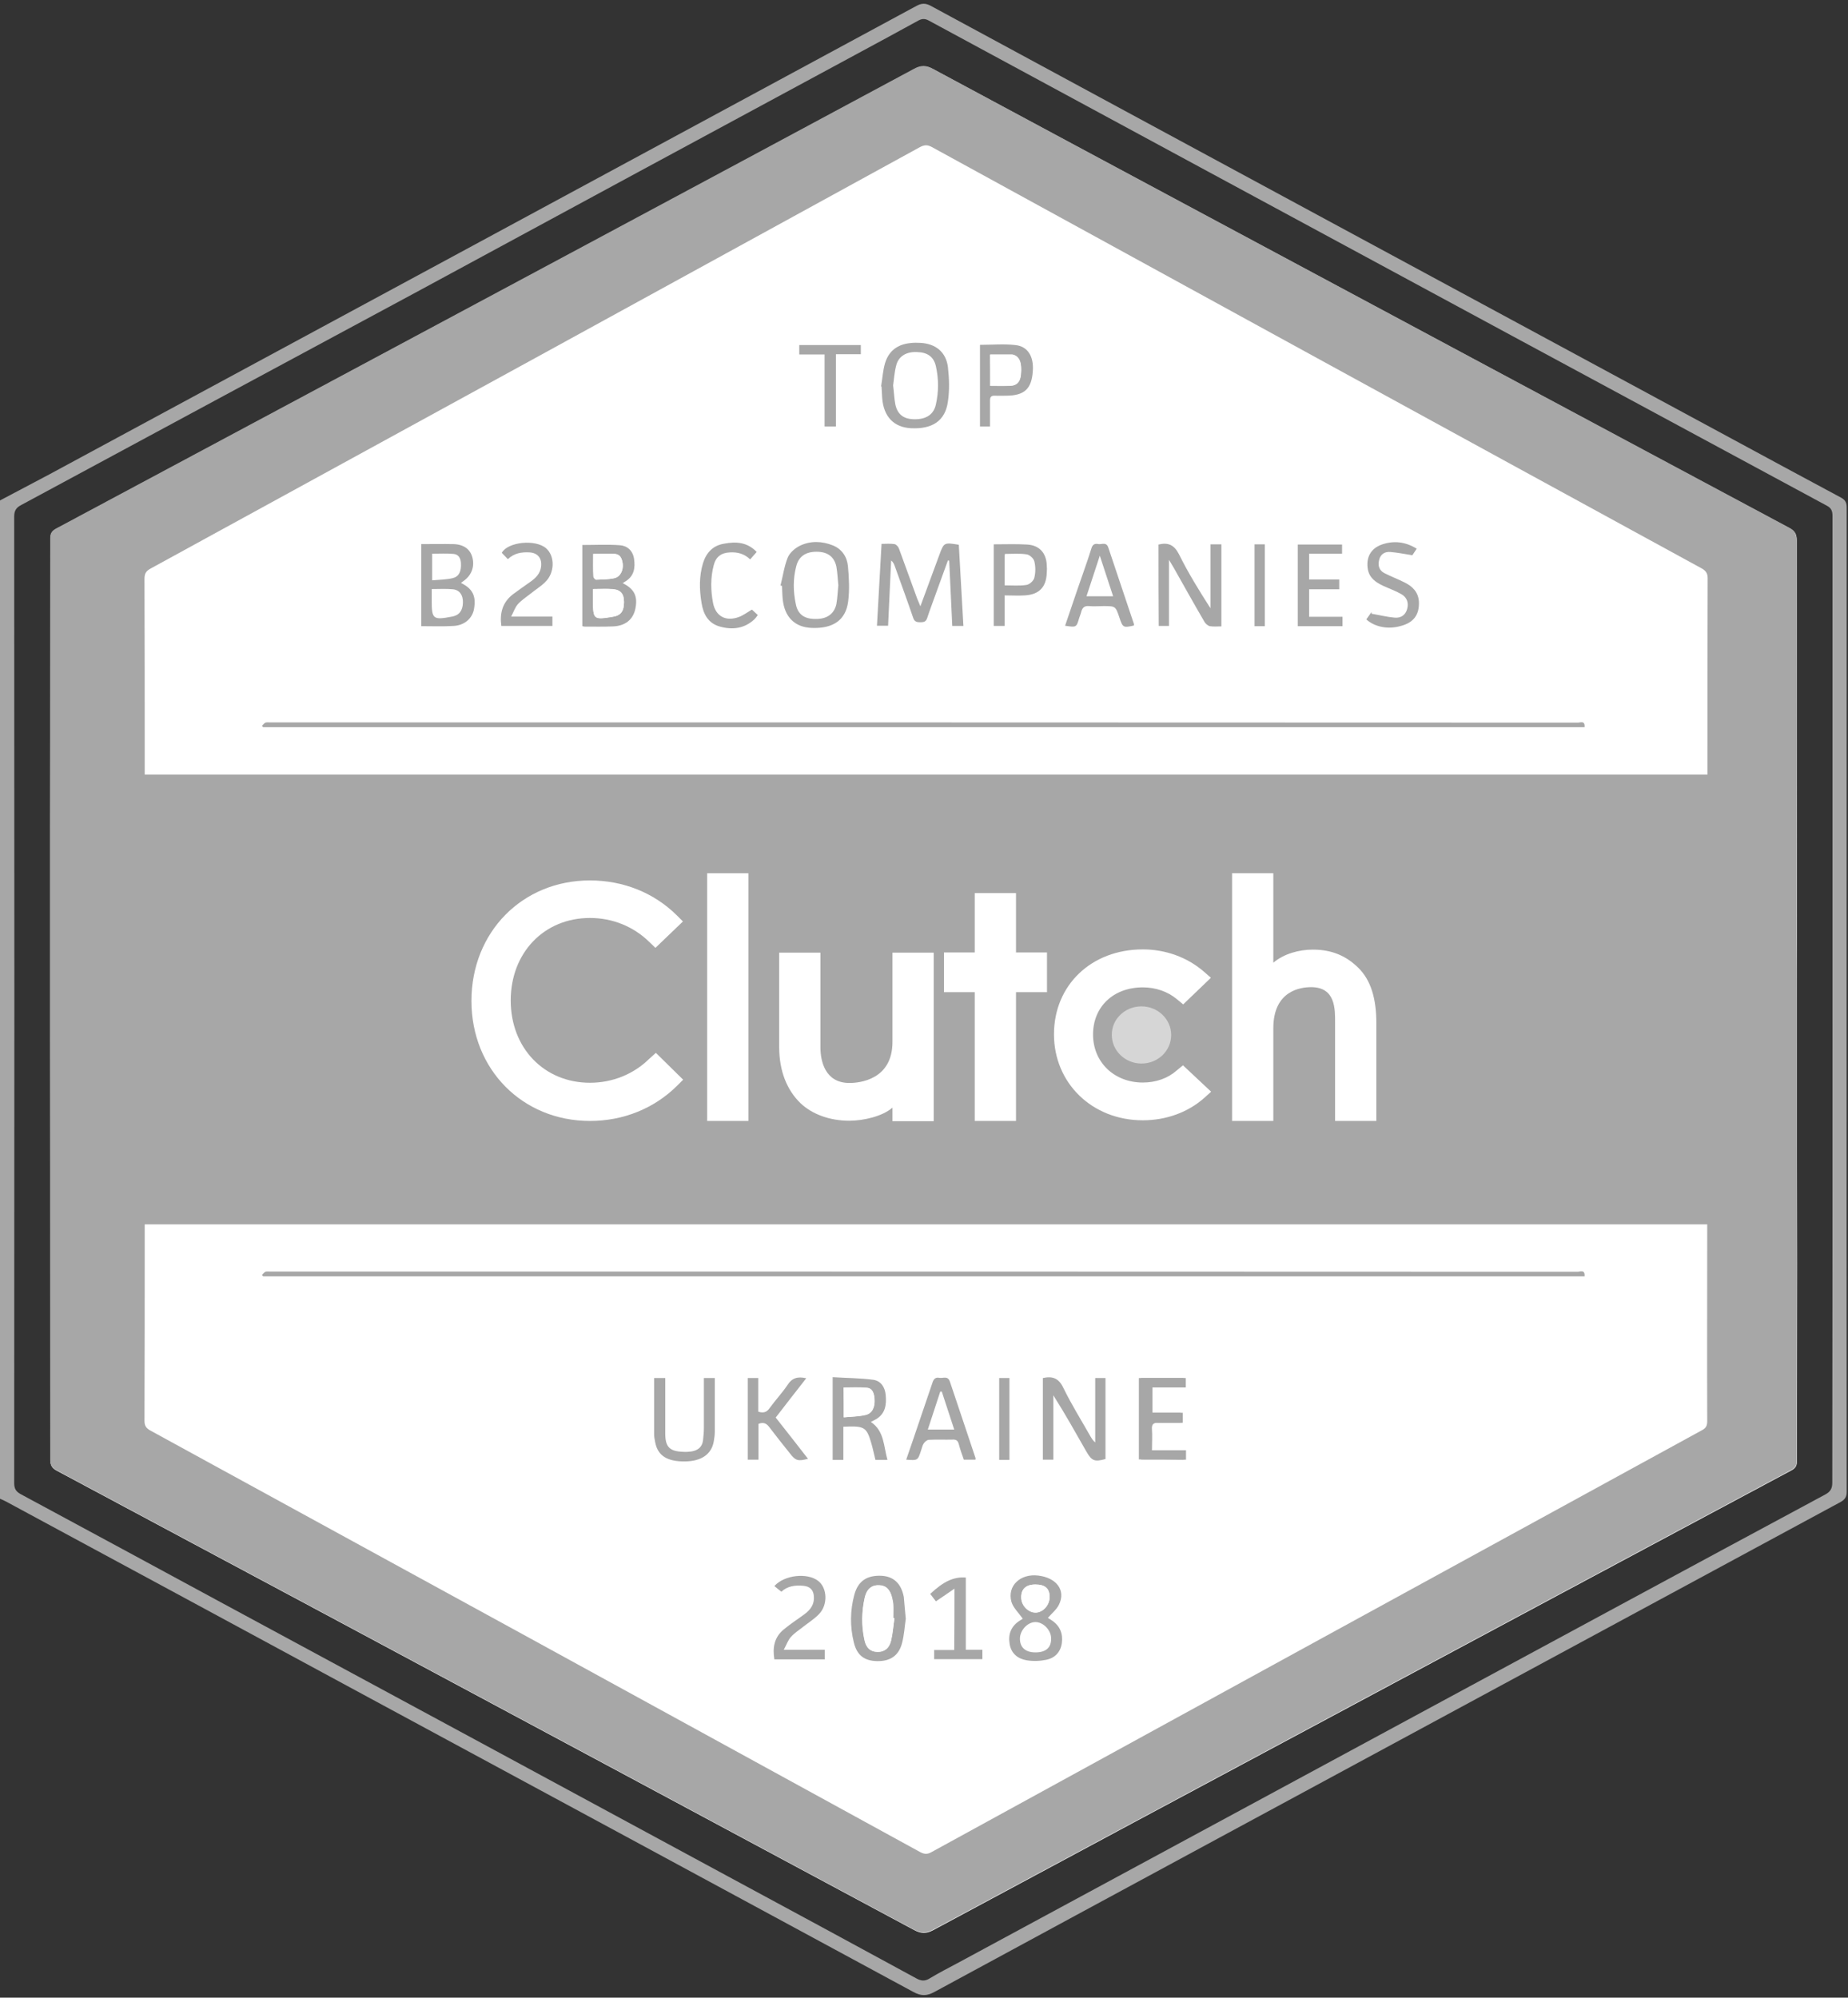 <?xml version="1.0" encoding="utf-8"?>
<!-- Generator: Adobe Illustrator 22.1.0, SVG Export Plug-In . SVG Version: 6.00 Build 0)  -->
<svg version="1.1" xmlns="http://www.w3.org/2000/svg" xmlns:xlink="http://www.w3.org/1999/xlink" x="0px" y="0px"
	 viewBox="0 0 846.7 915.3" style="enable-background:new 0 0 846.7 915.3;" xml:space="preserve">
<rect x="0" y="0" width="846.7" height="915.3" fill="#333333" stroke="none"/>
<style type="text/css">
	.st0{fill:#A7A7A7;}
	.st1{fill:#FFFFFF;}
	.st2{fill:#D6D6D6;}
</style>
<g id="Layer_2">
</g>
<g id="Layer_1">
	<g>
		<path class="st0" d="M0,229.3c7.6-4,15.2-8,22.7-12c61.9-33.4,123.8-66.9,185.7-100.3c70.5-38.1,141-76.2,211.5-114.3
			c2.4-1.3,4.2-1.3,6.6,0c60.9,33,121.9,65.9,182.9,98.9c60.5,32.7,121.1,65.4,181.6,98.1c17.5,9.5,35,18.9,52.5,28.3
			c2,1.1,2.6,2.3,2.6,4.5c0,150.4-0.1,300.7,0,451.1c0,2.4-0.9,3.5-2.8,4.6c-52,28.1-104,56.2-156,84.3
			c-86.4,46.7-172.9,93.4-259.2,140.2c-3.5,1.9-6.1,1.9-9.6,0c-83.3-45.1-166.6-90.1-249.9-135.1C113.2,747.6,58,717.8,2.8,688
			c-0.9-0.5-1.9-0.9-2.8-1.3C0,534.2,0,381.7,0,229.3z M839.6,458.2c0-73.9,0-147.9,0-221.8c0-2.2-0.5-3.6-2.6-4.7
			c-48-25.9-96-51.8-144-77.7c-46.6-25.2-93.3-50.4-139.9-75.6c-42.5-23-85.1-46-127.6-69c-1.7-0.9-3-0.9-4.7,0
			c-9.2,5.1-18.4,10-27.6,15C325.6,60.9,258,97.4,190.5,134C130.2,166.4,70,198.9,9.7,231.4c-2.3,1.2-3.2,2.6-3.2,5.3
			c0.1,147.6,0.1,295.2,0,442.8c0,2.6,0.8,3.9,3,5.1c30.9,16.6,61.8,33.4,92.7,50.1c77,41.6,154.1,83.2,231.1,124.9
			c28.9,15.6,57.8,31.2,86.6,46.9c2.2,1.2,3.9,1.3,6,0c4.3-2.6,8.8-4.9,13.3-7.3c72.1-39,144.2-77.9,216.3-116.9
			c60.2-32.5,120.4-65.1,180.7-97.5c2.4-1.3,3.3-2.7,3.3-5.5C839.6,605.5,839.6,531.8,839.6,458.2z"/>
		<path class="st1" d="M823.3,458.1c0-9.3,0-18.7,0-28c-0.1-60.9-0.1-121.8-0.1-182.6c0-2.8-0.9-4.2-3.3-5.5
			c-46.4-24.7-92.7-49.6-139-74.4c-84.5-45.3-169-90.5-253.4-135.9c-3.1-1.7-5.5-1.7-8.6,0c-50.5,27.2-101,54.2-151.5,81.3
			c-80.5,43.1-161.1,86.3-241.7,129.4c-2,1.1-2.6,2.3-2.6,4.5c0,44.8-0.1,89.6-0.1,134.3c0,30.5,0,61,0,91.5
			c0,65.5,0.1,130.9,0.1,196.4c0,2.5,0.9,3.7,3,4.8c41.1,22,82.3,44,123.4,66C239.3,788,329,836.1,418.8,884.3
			c3.2,1.7,5.6,1.8,8.9,0c61.2-32.9,122.4-65.7,183.7-98.5C681.2,748.4,751,711,820.8,673.7c1.9-1,2.5-2.2,2.5-4.2
			c0-30.2,0.1-60.4,0.1-90.6C823.3,538.5,823.3,498.3,823.3,458.1z"/>
		<path class="st0" d="M823.3,458.1c0,40.2,0,80.4,0,120.6c0,30.2-0.1,60.4-0.1,90.6c0,2.1-0.6,3.2-2.5,4.2
			c-69.8,37.3-139.6,74.7-209.4,112.1c-61.2,32.8-122.5,65.6-183.7,98.5c-3.2,1.7-5.6,1.7-8.9,0c-89.7-48.2-179.5-96.3-269.3-144.4
			c-41.1-22-82.2-44-123.4-66c-2.1-1.1-3-2.3-3-4.8c0-65.5-0.1-130.9-0.1-196.4c0-30.5,0-61,0-91.5c0-44.8,0.1-89.6,0.1-134.3
			c0-2.2,0.6-3.4,2.6-4.5c80.6-43.1,161.1-86.2,241.7-129.4c50.5-27.1,101-54.1,151.5-81.3c3.1-1.7,5.5-1.7,8.6,0
			c84.4,45.4,168.9,90.6,253.4,135.9c46.3,24.8,92.6,49.6,139,74.4c2.4,1.3,3.3,2.7,3.3,5.5c0,60.9,0.1,121.8,0.1,182.6
			C823.3,439.4,823.3,448.7,823.3,458.1z M66.3,561c0,1.2,0,2.2,0,3.1c0,29,0,57.9-0.1,86.9c0,2.2,0.7,3.3,2.6,4.4
			C186.4,719.7,304,784.1,421.6,848.6c1.9,1,3.3,1.1,5.2,0c117.6-64.5,235.3-128.9,353-193.3c1.9-1,2.4-2.1,2.4-4.2
			c-0.1-29.1,0-58.1,0-87.2c0-0.9,0-1.9,0-2.9C543.5,561,305.1,561,66.3,561z M66.3,354.9c238.8,0,477.3,0,716,0c0-1.2,0-2.2,0-3.3
			c0-28.9,0-57.7,0.1-86.6c0-2.3-0.8-3.5-2.8-4.6C662,196.2,544.5,131.8,427,67.4c-2-1.1-3.4-1.1-5.5,0
			C304.1,131.8,186.6,196.2,69,260.5c-2.2,1.2-2.8,2.4-2.8,4.8c0.1,28.8,0.1,57.6,0.1,86.3C66.3,352.7,66.3,353.7,66.3,354.9z"/>
		<path class="st1" d="M726,584.8c0.3-3.3-2.1-2-3.3-2c-199.7-0.1-399.5-0.1-599.2-0.1c-0.7,0-1.4-0.2-2,0.1s-1.1,1-1.6,1.5
			c0.2,0.2,0.4,0.4,0.6,0.6C322.2,584.8,524,584.8,726,584.8z M477.8,631.4c0,12.5,0,24.9,0,37.4c1.6,0,3,0,4.8,0
			c0-9.9,0-19.7,0-29.5c5.4,8.5,10.2,17.1,15.1,25.7c2.5,4.4,3.9,4.9,8.8,3.5c0-12.3,0-24.7,0-37.1c-1.6,0-3,0-4.7,0
			c0,10,0,19.7,0,29.5c-1.1-0.9-1.6-1.8-2.2-2.8c-4.2-7.4-8.7-14.6-12.4-22.2C485.1,631.5,482.4,630.4,477.8,631.4z M406.6,668.9
			c-1.8-6.4-1.5-13.2-7.6-17.5c1-0.5,1.7-0.8,2.5-1.3c4.2-2.6,4.7-6.6,4.3-11c-0.3-3.6-2.2-6.5-5.7-7c-6.1-0.8-12.4-0.9-18.6-1.2
			c0,13.1,0,25.4,0,37.9c1.6,0,3.1,0,4.9,0c0-5.1,0-10.1,0-15.2c1.2-0.1,2-0.1,2.9-0.1c6.8-0.1,8,0.8,9.8,7.3c0.7,2.6,1.3,5.3,2,8
			C403,668.9,404.5,668.9,406.6,668.9z M480.1,741.3c1.8-2.1,4-3.8,5.1-6.1c3.1-6.6-1.2-12.4-9.5-13.3c-8.1-0.9-14.2,4.7-12.3,12
			c0.8,2.8,3.4,5.2,5.2,7.8c0,0-0.6,0.4-1.3,0.8c-4,2.5-5.5,6.2-4.7,10.8c0.7,4.3,3.7,6.7,7.7,7.4c2.9,0.5,6.1,0.3,9-0.2
			c4-0.8,6.5-3.5,7.2-7.6c0.6-4.3-0.8-7.9-4.5-10.4C481.3,742,480.5,741.6,480.1,741.3z M446.9,668.8c0-0.3,0.1-0.5,0-0.7
			c-3.9-11.7-7.9-23.4-11.8-35.2c-0.9-2.8-3.1-1.4-4.8-1.7c-1.6-0.3-2.5,0.2-3.1,2c-2.8,8.7-5.8,17.3-8.8,25.9
			c-1.1,3.2-2.2,6.4-3.3,9.6c5.3,0.5,5.3,0.4,6.8-4.2c0.4-1.1,0.6-2.3,1.2-3.2c0.5-0.8,1.5-1.7,2.4-1.7c3.6-0.2,7.2,0,10.9-0.1
			c1.7-0.1,2.4,0.6,2.8,2.1c0.7,2.4,1.6,4.8,2.3,7.1C443.5,668.8,445.2,668.8,446.9,668.8z M415,741.7c-0.4-3.8-0.5-7-1.1-10
			c-1.1-6.2-4.7-9.4-10.2-9.7c-6.7-0.3-10.8,2.4-12.5,8.8c-1.8,7.2-1.9,14.5-0.2,21.7c1.4,6,4.9,8.6,10.7,8.6
			c6,0.1,9.9-2.5,11.4-8.3C414.2,749.1,414.5,745,415,741.7z M347.5,668.8c0-5.7,0-11.1,0-16.5c2.2-0.8,3.6-0.3,4.9,1.4
			c3.1,4.1,6.3,8.1,9.5,12.1c2.7,3.4,3.7,3.7,8.3,2.5c-5-6.3-9.9-12.6-14.8-18.9c4.7-6.1,9.3-12,14-18c-3.9-0.9-6.5-0.2-8.6,3.1
			c-2.4,3.7-5.5,7-8.2,10.6c-1.3,1.8-2.8,2.4-5.2,1.6c0-5.1,0-10.3,0-15.4c-1.9,0-3.3,0-4.8,0c0,12.6,0,25,0,37.4
			C344.3,668.8,345.7,668.8,347.5,668.8z M299.7,631.4c0,8.7,0,17.2,0,25.8c0,1.2,0.2,2.5,0.5,3.7c1.3,6.1,5.5,8.8,13.7,8.7
			c7.4,0,12-3.2,13.1-9c0.3-1.6,0.4-3.2,0.5-4.8c0.1-4.9,0-9.9,0-14.9c0-3.1,0-6.2,0-9.5c-1.8,0-3.2,0-5,0c0,7.7,0,15.3,0,22.9
			c0,1.9-0.2,3.8-0.4,5.7c-0.4,3-2.3,4.5-5.1,5c-1.3,0.2-2.7,0.3-4,0.2c-6.2-0.2-8.1-2.3-8.2-8.4c0-7.4,0-14.9,0-22.3c0-1,0-2,0-3.1
			C302.9,631.4,301.4,631.4,299.7,631.4z M521.8,668.7c7,0,13.8,0,20.6,0c0-1.5,0-2.7,0-4.3c-5.2,0-10.3,0-15.6,0
			c0-3.4,0.1-6.5,0-9.5c-0.1-2.4,0.6-3.2,3-3.1c3.7,0.2,7.4,0,11.1,0c0-1.7,0-3,0-4.6c-4.7,0-9.3,0-13.9,0c0-4,0-7.7,0-11.6
			c5.2,0,10.2,0,15.3,0c0-1.6,0-2.9,0-4.3c-6.9,0-13.6,0-20.5,0C521.8,643.8,521.8,656.2,521.8,668.7z M377.9,755.9
			c-6.1,0-12,0-18.8,0c1.3-2.4,2-4.4,3.3-5.9c1.6-1.8,3.8-3.1,5.7-4.7c2.4-1.9,5-3.5,7.1-5.7c4.2-4.3,3.8-12.1-0.4-15.3
			c-5-3.8-15.4-2.7-20,2.4c1,0.8,2,1.6,3.2,2.6c2.8-2.6,6.4-3.2,10.2-2.7c2.9,0.3,4.5,1.9,4.7,4.8c0.3,3.7-1.6,6.1-4.3,8.2
			c-3.1,2.3-6.4,4.5-9.4,6.9c-4.4,3.6-5.2,8.5-4.4,13.8c7.8,0,15.4,0,23.1,0C377.9,758.8,377.9,757.5,377.9,755.9z M437.3,727.9
			c0,9.6,0,18.7,0,28.2c-3.1,0-6.1,0-9.2,0c0,1.6,0,2.9,0,4.2c7.5,0,14.8,0,22.1,0c0-1.5,0-2.7,0-4.3c-2.6,0-4.9,0-7.6,0
			c0-11.3,0-22.2,0-33.1c-5.7-0.4-10.3,1.7-16.3,7.5c0.8,1.1,1.7,2.2,2.6,3.4C431.6,731.8,434.2,730,437.3,727.9z M462.5,668.9
			c0-12.7,0-25.1,0-37.5c-1.7,0-3.2,0-4.7,0c0,12.6,0,25,0,37.5C459.4,668.9,460.8,668.9,462.5,668.9z"/>
		<path class="st1" d="M726,333.2c0.3-3.3-2.1-2-3.3-2c-199.7-0.1-399.5-0.1-599.2-0.1c-0.7,0-1.4-0.2-2,0.1c-0.6,0.3-1.1,1-1.6,1.5
			c0.2,0.2,0.4,0.4,0.6,0.6C322.2,333.2,524,333.2,726,333.2z M439.3,249.6c-6.8-1.1-6.8-1.1-9,4.7c-2.8,7.7-5.6,15.3-8.7,23.6
			c-0.6-1.6-1.1-2.6-1.5-3.6c-2.8-7.6-5.4-15.2-8.3-22.8c-0.3-0.9-1.3-1.9-2.1-2.1c-1.8-0.3-3.8-0.1-5.9-0.1
			c-0.7,12.7-1.4,25-2.1,37.5c1.9,0,3.5,0,5.1,0c0.5-10.2,1-20,1.4-29.9c0.9,0.8,1.3,1.8,1.7,2.7c2.8,7.9,5.7,15.7,8.4,23.6
			c0.6,1.8,1.6,2,3.2,2c1.5,0,2.6-0.1,3.2-1.9c1.4-4.3,3-8.6,4.6-12.9c1.6-4.5,3.3-9,4.9-13.5c0.2,0,0.4,0.1,0.6,0.1
			c0.5,10,0.9,20,1.4,29.9c1.9,0,3.4,0,5.1,0C440.7,274.2,440,261.9,439.3,249.6z M530.8,249.5c0,12.6,0,25,0,37.4c1.6,0,3,0,4.7,0
			c0-9.9,0-19.7,0-30.3c1,1.7,1.6,2.7,2.2,3.7c4.7,8.3,9.3,16.6,14.1,24.8c0.5,0.8,1.5,1.8,2.4,1.9c1.7,0.3,3.5,0.1,5.3,0.1
			c0-12.8,0-25.2,0-37.6c-1.7,0-3.2,0-5,0c0,9.9,0,19.6,0,29.3c-5.2-8.2-10.1-16.3-14.4-24.7C538.1,249.7,535.4,248.4,530.8,249.5z
			 M285.3,267.2c0-0.1,0-0.2,0.1-0.3c0.4-0.3,0.8-0.5,1.2-0.8c3.9-2.4,4.4-6.2,3.8-10.3c-0.5-3.7-3.1-5.9-6.6-6.2
			c-5.6-0.4-11.3-0.1-17.1-0.1c0,12.4,0,24.8,0,37.2c0.5,0.1,0.9,0.2,1.2,0.2c4.4,0,8.8,0.1,13.1-0.1c5.5-0.2,9-3.2,10-8.1
			C292.3,273.2,290.6,269.8,285.3,267.2z M193,249.3c0,12.7,0,25.1,0,37.6c5,0,9.9,0.2,14.7-0.1c5.1-0.3,8.8-3.6,9.5-7.9
			c1-5.9-0.7-9.3-6-11.8c0.3-0.3,0.6-0.5,0.9-0.7c3.9-2.5,5.5-6.6,4.3-11.1c-1-3.7-4-5.9-8.7-6C202.9,249.2,198,249.3,193,249.3z
			 M357.6,268.3c0.2,0.1,0.5,0.1,0.7,0.2c0.1,2,0.1,4,0.3,6c0.9,8.3,5.5,12.9,13.3,13.3c9.7,0.4,15.6-3.5,16.7-12.1
			c0.7-5.3,0.5-10.8-0.1-16.2c-0.4-4.2-2.7-7.8-6.9-9.5c-5.1-2.1-10.3-2.3-15.2,0.2c-2.2,1.1-4.6,3.2-5.5,5.4
			C359.3,259.5,358.6,264,357.6,268.3z M403.7,177c0.1,0,0.2,0,0.4,0.1c0.1,1.8,0.1,3.6,0.3,5.4c0.7,8.5,5.3,13.3,13.2,13.7
			c9.9,0.5,15.7-3.4,16.9-12.2c0.7-5.2,0.6-10.7,0-15.9c-0.8-6.9-5.6-10.7-12.5-11c-1.6-0.1-3.2-0.1-4.8,0.1
			c-5.8,0.6-9.9,3.6-11.5,9.2C404.5,169.8,404.3,173.5,403.7,177z M488,286.7c5.2,0.7,5.2,0.7,6.7-3.8c0.3-0.9,0.7-1.8,0.9-2.7
			c0.4-2,1.4-2.8,3.6-2.6c2.2,0.2,4.4,0,6.6,0c5.5,0,5.5,0,7.3,5.3c1.5,4.6,1.8,4.7,6.6,3.6c0-0.3,0.1-0.6,0-0.8
			c-3.9-11.6-7.9-23.2-11.7-34.9c-0.9-2.7-2.9-1.4-4.5-1.6c-1.5-0.2-2.6-0.1-3.2,1.8c-2.1,6.5-4.4,13-6.6,19.4
			C491.7,275.9,489.9,281.3,488,286.7z M455.3,249.4c0,12.7,0,25,0,37.4c1.7,0,3.2,0,5,0c0-4.7,0-9.1,0-14c3.3,0,6.3,0.2,9.3,0
			c6.6-0.4,9.8-3.9,10-10.4c0-1.1,0-2.3,0-3.4c-0.3-5.6-3.4-9.2-9-9.5C465.6,249.1,460.6,249.4,455.3,249.4z M599.8,282.6
			c0-4.5,0-8.4,0-12.7c4.8,0,9.3,0,13.8,0c0-1.6,0-2.9,0-4.5c-4.7,0-9.2,0-13.8,0c0-4,0-7.8,0-11.8c5.2,0,10.2,0,15.1,0
			c0-1.6,0-2.9,0-4.2c-6.9,0-13.6,0-20.3,0c0,12.6,0,24.9,0,37.4c6.9,0,13.6,0,20.5,0c0-1.4,0-2.7,0-4.3
			C610,282.6,605,282.6,599.8,282.6z M453.6,195.4c0-4.1,0.1-7.9,0-11.7c0-1.7,0.5-2.4,2.3-2.3c1.8,0.1,3.6,0,5.4,0
			c8.1-0.1,11.4-3.2,11.9-11.3c0.4-6.6-2.3-11.2-8-11.9c-5.3-0.6-10.8-0.1-16.2-0.1c0,12.5,0,24.9,0,37.4
			C450.5,195.4,451.8,195.4,453.6,195.4z M232.7,256.2c2.9-2.8,6.3-3.4,9.9-3.1c3.8,0.3,5.8,2.8,5.2,6.6c-0.4,3.1-2.5,5.1-4.8,6.8
			c-2.7,2-5.5,3.8-8.1,5.8c-4.8,3.7-6.1,8.7-5.3,14.5c7.9,0,15.6,0,23.4,0c0-1.5,0-2.8,0-4.3c-6.1,0-12.1,0-18.9,0
			c1.2-2.2,1.8-4.2,3-5.6c1.7-1.9,3.9-3.3,5.9-4.9c2.2-1.8,4.7-3.3,6.7-5.3c4.4-4.2,4.5-11.8,0.5-15.4c-4.9-4.4-17.7-3-20.4,2
			C230.8,254.2,231.7,255.2,232.7,256.2z M626,283.8c3.9,3.5,10,4.7,15.8,3.3c5.9-1.5,8.6-5.2,8.3-11.2c-0.3-4.4-3-7-6.7-8.8
			c-3-1.4-6.1-2.6-9.1-4.2c-2.4-1.3-3.1-3.6-2.4-6.1c0.7-2.6,2.6-3.8,5.1-3.6c3.2,0.3,6.5,0.9,10.1,1.5c0.4-0.6,1.1-1.7,2-3
			c-5.2-3.3-10.5-3.8-16-1.9c-5.1,1.8-7.4,5.9-6.4,11.3c0.7,4,3.7,6,7,7.6c2.8,1.3,5.6,2.3,8.3,3.8s3.5,4.1,2.7,6.9s-3,4.1-5.6,3.9
			c-3.6-0.3-7.1-1.2-10.7-1.8c0-0.3,0-0.5,0-0.8C627.6,281.5,626.9,282.6,626,283.8z M346.7,252.9c-4.4-4.6-9.6-4.8-15-3.9
			c-5.1,0.8-8.3,4.1-9.7,8.9c-1.8,5.9-1.7,12-0.7,18.1c0.8,5.2,3.1,9.5,8.5,11c5.8,1.6,11.3,0.9,15.9-3.5c0.5-0.5,0.9-1.1,1.4-1.8
			c-1.1-1-2.1-1.9-2.7-2.5c-2.2,1.3-4,2.7-6,3.4c-5.9,2.2-10.6-0.3-11.8-6.4c-1.1-5.7-1.1-11.5,0.3-17.3c1-3.9,3.4-5.6,7.4-5.9
			c3.5-0.2,6.6,0.6,9.3,3.2C344.7,255.1,345.6,254.1,346.7,252.9z M383,195.4c0-11.1,0-22,0-33.2c4,0,7.7,0,11.4,0
			c0-1.6,0-2.9,0-4.2c-9.5,0-18.9,0-28.2,0c0,1.5,0,2.8,0,4.3c3.9,0,7.6,0,11.6,0c0,11.1,0,22,0,33C379.6,195.4,381,195.4,383,195.4
			z M574.8,249.4c0,12.7,0,25.1,0,37.5c1.7,0,3.2,0,4.7,0c0-12.6,0-25,0-37.5C577.9,249.4,576.5,249.4,574.8,249.4z"/>
		<path class="st0" d="M726,584.8c-202,0-403.7,0-605.4,0c-0.2-0.2-0.4-0.4-0.6-0.6c0.5-0.5,1-1.2,1.6-1.5c0.6-0.2,1.3-0.1,2-0.1
			c199.7,0,399.5,0,599.2,0.1C723.9,582.7,726.3,581.5,726,584.8z"/>
		<path class="st0" d="M477.8,631.4c4.5-1,7.3,0.1,9.4,4.5c3.7,7.6,8.2,14.8,12.4,22.2c0.6,1,1.1,1.9,2.2,2.8c0-9.8,0-19.6,0-29.5
			c1.7,0,3.1,0,4.7,0c0,12.4,0,24.8,0,37.1c-5,1.4-6.3,0.9-8.8-3.5c-4.9-8.6-9.7-17.2-15.1-25.7c0,9.8,0,19.6,0,29.5
			c-1.7,0-3.1,0-4.8,0C477.8,656.4,477.8,644,477.8,631.4z"/>
		<path class="st0" d="M406.6,668.9c-2.1,0-3.7,0-5.5,0c-0.7-2.7-1.2-5.4-2-8c-1.9-6.5-3.1-7.4-9.8-7.3c-0.8,0-1.7,0.1-2.9,0.1
			c0,5.1,0,10.1,0,15.2c-1.8,0-3.3,0-4.9,0c0-12.5,0-24.8,0-37.9c6.2,0.4,12.5,0.4,18.6,1.2c3.5,0.5,5.4,3.4,5.7,7
			c0.4,4.4-0.1,8.4-4.3,11c-0.7,0.4-1.5,0.8-2.5,1.3C405.2,655.7,404.8,662.5,406.6,668.9z M386.6,649.4c3.6-0.4,7-0.4,10.1-1.2
			c3-0.7,4.3-3.6,3.9-7.4c-0.2-2.4-0.8-4.8-3.6-5c-3.4-0.3-6.9-0.1-10.5-0.1C386.6,640.3,386.6,644.5,386.6,649.4z"/>
		<path class="st0" d="M480.1,741.3c0.5,0.3,1.2,0.7,1.9,1.2c3.7,2.5,5.1,6.1,4.5,10.4c-0.6,4.1-3.2,6.8-7.2,7.6
			c-2.9,0.6-6.1,0.7-9,0.2c-4-0.7-7-3.1-7.7-7.4c-0.8-4.6,0.7-8.3,4.7-10.8c0.6-0.4,1.3-0.8,1.3-0.8c-1.8-2.7-4.4-5-5.2-7.8
			c-2-7.3,4.1-13,12.3-12c8.4,1,12.7,6.8,9.5,13.3C484.1,737.5,481.9,739.2,480.1,741.3z M474.4,757.1c4.8,0,7.3-2.2,7.2-6.4
			c0-3.8-3.6-7.5-7.2-7.5s-7.1,3.8-7.1,7.6C467.3,754.8,469.8,757.1,474.4,757.1z M474.4,726c-4.4,0-6.6,2.1-6.5,6
			c0.1,3.5,3.1,6.7,6.4,6.8c3.5,0.1,6.7-3.3,6.6-7.2C480.9,727.8,478.8,726,474.4,726z"/>
		<path class="st0" d="M446.9,668.8c-1.7,0-3.3,0-5.3,0c-0.8-2.3-1.7-4.7-2.3-7.1c-0.4-1.5-1.1-2.2-2.8-2.1
			c-3.6,0.1-7.2-0.1-10.9,0.1c-0.8,0-1.9,0.9-2.4,1.7c-0.6,0.9-0.8,2.1-1.2,3.2c-1.5,4.6-1.5,4.6-6.8,4.2c1.1-3.3,2.2-6.4,3.3-9.6
			c2.9-8.6,5.9-17.3,8.8-25.9c0.6-1.7,1.5-2.3,3.1-2c1.7,0.3,3.8-1.1,4.8,1.7c3.9,11.7,7.9,23.4,11.8,35.2
			C447,668.3,446.9,668.5,446.9,668.8z M431.5,637.6c-0.2,0-0.5,0-0.7,0c-1.9,5.7-3.8,11.5-5.7,17.4c4.2,0,8,0,12.1,0
			C435.3,649.1,433.4,643.4,431.5,637.6z"/>
		<path class="st0" d="M415,741.7c-0.5,3.3-0.7,7.3-1.7,11.1c-1.5,5.8-5.4,8.4-11.4,8.3c-5.9-0.1-9.3-2.7-10.7-8.6
			c-1.8-7.2-1.7-14.6,0.2-21.7c1.7-6.4,5.8-9.1,12.5-8.8c5.5,0.3,9,3.5,10.2,9.7C414.4,734.8,414.6,737.9,415,741.7z M409.8,741.4
			c-0.2,0-0.3,0-0.5-0.1c0-2,0.1-4,0-6c0-1-0.3-2.1-0.5-3.1c-0.9-3.9-2.8-5.8-5.9-5.9c-3.3-0.2-5.7,1.6-6.6,5.5
			c-1.5,6.6-1.6,13.2-0.1,19.8c0.8,3.5,2.8,5.2,5.8,5.2c3.1,0.1,5.4-1.5,6.3-5.1C409.1,748.3,409.3,744.8,409.8,741.4z"/>
		<path class="st0" d="M347.5,668.8c-1.8,0-3.3,0-4.9,0c0-12.4,0-24.8,0-37.4c1.5,0,3,0,4.8,0c0,5.2,0,10.4,0,15.4
			c2.5,0.8,3.9,0.2,5.2-1.6c2.6-3.6,5.7-6.9,8.2-10.6c2.1-3.3,4.7-4,8.6-3.1c-4.7,6-9.3,11.9-14,18c5,6.3,9.9,12.6,14.8,18.9
			c-4.6,1.2-5.7,0.9-8.3-2.5c-3.2-4-6.4-8-9.5-12.1c-1.3-1.7-2.7-2.3-4.9-1.4C347.5,657.7,347.5,663.1,347.5,668.8z"/>
		<path class="st0" d="M299.7,631.4c1.8,0,3.2,0,5.1,0c0,1.1,0,2.1,0,3.1c0,7.4,0,14.9,0,22.3c0,6.2,2,8.2,8.2,8.4
			c1.3,0.1,2.7,0,4-0.2c2.8-0.5,4.7-2,5.1-5c0.2-1.9,0.4-3.8,0.4-5.7c0-7.6,0-15.2,0-22.9c1.8,0,3.2,0,5,0c0,3.3,0,6.4,0,9.5
			c0,5,0,9.9,0,14.9c0,1.6-0.2,3.2-0.5,4.8c-1.1,5.8-5.7,8.9-13.1,9c-8.2,0.1-12.5-2.6-13.7-8.7c-0.2-1.2-0.5-2.4-0.5-3.7
			C299.7,648.6,299.7,640.1,299.7,631.4z"/>
		<path class="st0" d="M521.8,668.7c0-12.5,0-24.9,0-37.3c6.9,0,13.6,0,20.5,0c0,1.4,0,2.7,0,4.3c-5.1,0-10.1,0-15.3,0
			c0,4,0,7.6,0,11.6c4.6,0,9.1,0,13.9,0c0,1.6,0,2.9,0,4.6c-3.7,0-7.4,0.1-11.1,0c-2.4-0.1-3.2,0.7-3,3.1c0.2,3,0,6.1,0,9.5
			c5.3,0,10.4,0,15.6,0c0,1.6,0,2.8,0,4.3C535.6,668.7,528.8,668.7,521.8,668.7z"/>
		<path class="st0" d="M522.8,668.7c0-12.5,0-24.9,0-37.3c6.9,0,13.6,0,20.5,0c0,1.4,0,2.7,0,4.3c-5.1,0-10.1,0-15.3,0
			c0,4,0,7.6,0,11.6c4.6,0,9.1,0,13.9,0c0,1.6,0,2.9,0,4.6c-3.7,0-7.4,0.1-11.1,0c-2.4-0.1-3.2,0.7-3,3.1c0.2,3,0,6.1,0,9.5
			c5.3,0,10.4,0,15.6,0c0,1.6,0,2.8,0,4.3C536.6,668.7,529.8,668.7,522.8,668.7z"/>
		<path class="st0" d="M377.9,755.9c0,1.6,0,2.9,0,4.4c-7.7,0-15.3,0-23.1,0c-0.9-5.3-0.1-10.2,4.4-13.8c3-2.5,6.3-4.6,9.4-6.9
			c2.7-2,4.6-4.5,4.3-8.2c-0.2-2.9-1.8-4.5-4.7-4.8c-3.8-0.4-7.4,0.1-10.2,2.7c-1.2-0.9-2.2-1.8-3.2-2.6c4.6-5.1,15-6.2,20-2.4
			c4.3,3.2,4.6,11.1,0.4,15.3c-2.1,2.2-4.7,3.8-7.1,5.7c-1.9,1.5-4.1,2.9-5.7,4.7c-1.3,1.4-2,3.5-3.3,5.9
			C365.9,755.9,371.9,755.9,377.9,755.9z"/>
		<path class="st0" d="M437.3,727.9c-3,2.1-5.7,3.9-8.5,5.8c-0.9-1.2-1.8-2.3-2.6-3.4c6.1-5.7,10.7-7.9,16.3-7.5
			c0,10.9,0,21.9,0,33.1c2.7,0,5.1,0,7.6,0c0,1.6,0,2.8,0,4.3c-7.3,0-14.6,0-22.1,0c0-1.3,0-2.6,0-4.2c3.1,0,6.1,0,9.2,0
			C437.3,746.7,437.3,737.6,437.3,727.9z"/>
		<path class="st0" d="M462.5,668.9c-1.7,0-3.1,0-4.7,0c0-12.5,0-24.9,0-37.5c1.5,0,3,0,4.7,0C462.5,643.8,462.5,656.2,462.5,668.9z
			"/>
		<path class="st0" d="M726,333.2c-202,0-403.7,0-605.4,0c-0.2-0.2-0.4-0.4-0.6-0.6c0.5-0.5,1-1.2,1.6-1.5c0.6-0.2,1.3-0.1,2-0.1
			c199.7,0,399.5,0,599.2,0.1C723.9,331.2,726.3,329.9,726,333.2z"/>
		<path class="st0" d="M439.3,249.6c0.7,12.3,1.4,24.6,2.1,37.2c-1.7,0-3.2,0-5.1,0c-0.5-9.9-0.9-19.9-1.4-29.9
			c-0.2,0-0.4-0.1-0.6-0.1c-1.6,4.5-3.3,9-4.9,13.5c-1.5,4.3-3.2,8.6-4.6,12.9c-0.6,1.8-1.7,1.9-3.2,1.9s-2.6-0.2-3.2-2
			c-2.7-7.9-5.6-15.8-8.4-23.6c-0.3-0.9-0.7-1.9-1.7-2.7c-0.5,9.9-0.9,19.8-1.4,29.9c-1.6,0-3.1,0-5.1,0c0.7-12.5,1.4-24.8,2.1-37.5
			c2.1,0,4-0.2,5.9,0.1c0.8,0.1,1.8,1.2,2.1,2.1c2.8,7.6,5.5,15.2,8.3,22.8c0.4,1,0.8,2,1.5,3.6c3-8.3,5.9-15.9,8.7-23.6
			C432.5,248.5,432.6,248.5,439.3,249.6z"/>
		<path class="st0" d="M530.8,249.5c4.5-1.1,7.2,0.2,9.4,4.5c4.2,8.5,9.2,16.6,14.4,24.7c0-9.7,0-19.4,0-29.3c1.8,0,3.3,0,5,0
			c0,12.4,0,24.8,0,37.6c-1.8,0-3.6,0.2-5.3-0.1c-0.9-0.2-1.9-1.1-2.4-1.9c-4.8-8.2-9.4-16.5-14.1-24.8c-0.6-1-1.1-1.9-2.2-3.7
			c0,10.6,0,20.4,0,30.3c-1.7,0-3.1,0-4.7,0C530.8,274.5,530.8,262.1,530.8,249.5z"/>
		<path class="st0" d="M285.3,267.2c5.3,2.6,7,6,5.8,11.7c-1,4.9-4.5,7.8-10,8.1c-4.4,0.2-8.8,0.1-13.1,0.1c-0.4,0-0.7-0.1-1.2-0.2
			c0-12.4,0-24.7,0-37.2c5.8,0,11.4-0.3,17.1,0.1c3.4,0.2,6,2.4,6.6,6.2c0.6,4.1,0.1,7.8-3.8,10.3c-0.4,0.2-0.8,0.5-1.2,0.8
			C285.4,266.9,285.4,267.1,285.3,267.2z M271.7,269.9c0,1.9,0,3.5,0,5.1c0,8.9,0.2,9.1,9.2,7.6c3.5-0.6,5-2.6,5-6.7
			c0-3.7-1.5-5.6-5.1-5.9C278,269.7,275.1,269.9,271.7,269.9z M271.8,253.8c0,3.6-0.1,7,0.1,10.4c0,0.5,0.8,1.4,1.2,1.4
			c2.8-0.1,5.7-0.1,8.4-0.7c2.7-0.6,4.1-3.6,3.8-6.6c-0.3-2.2-1-4.3-3.6-4.5C278.5,253.6,275.3,253.8,271.8,253.8z"/>
		<path class="st0" d="M193,249.3c5.1,0,9.9-0.1,14.7,0c4.7,0.1,7.7,2.3,8.7,6c1.2,4.4-0.4,8.5-4.3,11.1c-0.3,0.2-0.5,0.4-0.9,0.7
			c5.3,2.6,7,5.9,6,11.8c-0.7,4.4-4.4,7.7-9.5,7.9c-4.8,0.3-9.7,0.1-14.7,0.1C193,274.4,193,262,193,249.3z M197.8,269.9
			c0,1.8,0,3.4,0,5c0,8.8,0.5,9.3,9.4,7.6c3.2-0.6,4.8-2.7,4.9-6.4c0.1-3.4-1.5-5.8-4.6-6.1C204.4,269.7,201.3,269.9,197.8,269.9z
			 M198,265.9c3.2-0.3,6.4-0.3,9.4-1c2.9-0.7,4-3.1,3.8-6.8c-0.1-2.2-1-4.1-3.4-4.3c-3.2-0.3-6.4-0.1-9.8-0.1
			C198,257.8,198,261.5,198,265.9z"/>
		<path class="st0" d="M357.6,268.3c1.1-4.3,1.7-8.8,3.3-12.8c0.9-2.2,3.3-4.3,5.5-5.4c4.9-2.4,10.2-2.2,15.2-0.2
			c4.2,1.7,6.5,5.3,6.9,9.5c0.5,5.3,0.8,10.9,0.1,16.2c-1.1,8.6-7,12.5-16.7,12.1c-7.8-0.3-12.5-5-13.3-13.3c-0.2-2-0.2-4-0.3-6
			C358,268.4,357.8,268.4,357.6,268.3z M384.1,268.2c-0.3-3-0.4-5.8-0.9-8.6c-1-4.6-4.1-6.8-9.1-6.8s-8.2,2.2-9.3,6.7
			c-1.5,5.7-1.4,11.5-0.2,17.2c0.9,4.8,3.9,6.9,9,6.9c5.1,0.1,8.6-2.2,9.6-6.8C383.7,274,383.8,271,384.1,268.2z"/>
		<path class="st0" d="M403.7,177c0.6-3.5,0.8-7.2,1.8-10.6c1.7-5.6,5.7-8.6,11.5-9.2c1.6-0.2,3.2-0.2,4.8-0.1
			c6.9,0.4,11.6,4.2,12.5,11c0.6,5.2,0.8,10.7,0,15.9c-1.2,8.8-7.1,12.7-16.9,12.2c-7.8-0.4-12.5-5.2-13.2-13.7
			c-0.1-1.8-0.2-3.6-0.3-5.4C403.9,177.1,403.8,177,403.7,177z M409.2,176.6c0.4,3.1,0.5,5.9,1,8.6c1,4.8,3.9,6.9,9,6.9
			c5.2,0,8.6-2.2,9.6-6.8c1.3-5.8,1.3-11.7,0-17.5c-1-4.4-3.9-6.4-8.8-6.5c-4.8-0.2-8.4,2-9.4,6.2
			C409.8,170.5,409.6,173.8,409.2,176.6z"/>
		<path class="st0" d="M488,286.7c1.8-5.4,3.7-10.8,5.5-16.2c2.2-6.5,4.6-12.9,6.6-19.4c0.6-1.9,1.8-2.1,3.2-1.8
			c1.6,0.2,3.6-1.1,4.5,1.6c3.9,11.6,7.8,23.2,11.7,34.9c0.1,0.3,0,0.6,0,0.8c-4.8,1.1-5.1,1-6.6-3.6c-1.8-5.3-1.8-5.3-7.3-5.3
			c-2.2,0-4.4,0.2-6.6,0c-2.1-0.2-3.1,0.7-3.6,2.6c-0.2,0.9-0.6,1.8-0.9,2.7C493.2,287.5,493.2,287.5,488,286.7z M510,273.2
			c-2-6.1-3.9-11.9-6.1-18.6c-2.2,6.7-4.1,12.6-6.1,18.6C502.1,273.2,505.9,273.2,510,273.2z"/>
		<path class="st0" d="M455.3,249.4c5.3,0,10.3-0.2,15.3,0.1c5.6,0.3,8.8,3.9,9,9.5c0.1,1.1,0.1,2.3,0,3.4c-0.2,6.5-3.4,10-10,10.4
			c-3,0.2-6,0-9.3,0c0,4.9,0,9.3,0,14c-1.8,0-3.3,0-5,0C455.3,274.4,455.3,262,455.3,249.4z M460.3,268.2c3.6,0,6.8,0.3,10-0.2
			c1.4-0.2,3.3-1.9,3.6-3.3c0.6-2.4,0.6-5.1,0-7.5c-0.3-1.3-2.1-3-3.5-3.2c-3.2-0.5-6.6-0.2-10-0.2c-0.1,0.8-0.1,1.4-0.1,1.9
			C460.3,259.8,460.3,263.8,460.3,268.2z"/>
		<path class="st0" d="M599.8,282.6c5.1,0,10.1,0,15.3,0c0,1.6,0,2.8,0,4.3c-6.9,0-13.6,0-20.5,0c0-12.5,0-24.8,0-37.4
			c6.7,0,13.4,0,20.3,0c0,1.3,0,2.6,0,4.2c-4.9,0-9.9,0-15.1,0c0,4,0,7.7,0,11.8c4.6,0,9.1,0,13.8,0c0,1.6,0,2.9,0,4.5
			c-4.6,0-9.1,0-13.8,0C599.8,274.2,599.8,278.2,599.8,282.6z"/>
		<path class="st0" d="M453.6,195.4c-1.8,0-3.1,0-4.6,0c0-12.5,0-24.9,0-37.4c5.4,0,10.9-0.5,16.2,0.1c5.7,0.6,8.5,5.2,8,11.9
			c-0.5,8.1-3.8,11.2-11.9,11.3c-1.8,0-3.6,0.1-5.4,0s-2.3,0.6-2.3,2.3C453.6,187.5,453.6,191.3,453.6,195.4z M453.7,176.8
			c3.2,0,6.2,0.1,9.1,0c3.1-0.1,4.6-1.8,4.9-5.2c0.5-5.3-0.6-8.1-3.5-9c-0.2-0.1-0.4-0.1-0.6-0.1c-3.3,0-6.6,0-10,0
			C453.7,167.3,453.7,171.8,453.7,176.8z"/>
		<path class="st0" d="M232.7,256.2c-1-1-1.9-2-2.8-2.9c2.7-5,15.5-6.4,20.4-2c4,3.6,3.9,11.2-0.5,15.4c-2,2-4.5,3.5-6.7,5.3
			c-2,1.6-4.2,3-5.9,4.9c-1.2,1.4-1.8,3.3-3,5.6c6.9,0,12.8,0,18.9,0c0,1.5,0,2.8,0,4.3c-7.8,0-15.5,0-23.4,0
			c-0.8-5.8,0.5-10.8,5.3-14.5c2.7-2,5.4-3.9,8.1-5.8c2.4-1.7,4.4-3.7,4.8-6.8c0.5-3.8-1.4-6.3-5.2-6.6
			C239,252.9,235.6,253.4,232.7,256.2z"/>
		<path class="st0" d="M626,283.8c0.9-1.2,1.6-2.3,2.4-3.4c0,0.3,0,0.5,0,0.8c3.6,0.6,7.1,1.5,10.7,1.8c2.7,0.2,4.8-1.1,5.6-3.9
			s0-5.4-2.7-6.9c-2.6-1.5-5.5-2.5-8.3-3.8c-3.4-1.6-6.3-3.6-7-7.6c-0.9-5.3,1.3-9.5,6.4-11.3c5.5-1.9,10.8-1.3,16,1.9
			c-0.9,1.3-1.6,2.4-2,3c-3.6-0.6-6.8-1.2-10.1-1.5c-2.5-0.2-4.5,1-5.1,3.6c-0.7,2.6,0,4.9,2.4,6.1c2.9,1.5,6.1,2.7,9.1,4.2
			c3.7,1.8,6.4,4.4,6.7,8.8c0.3,6-2.4,9.7-8.3,11.2C636,288.5,629.9,287.3,626,283.8z"/>
		<path class="st0" d="M346.7,252.9c-1.1,1.3-2,2.2-3,3.4c-2.7-2.6-5.8-3.4-9.3-3.2c-4,0.2-6.4,2-7.4,5.9
			c-1.5,5.7-1.4,11.5-0.3,17.3c1.2,6.1,5.9,8.6,11.8,6.4c2-0.7,3.8-2.1,6-3.4c0.7,0.6,1.6,1.5,2.7,2.5c-0.5,0.7-0.9,1.3-1.4,1.8
			c-4.6,4.4-10.1,5.1-15.9,3.5c-5.5-1.5-7.7-5.8-8.5-11c-1-6.1-1.1-12.1,0.7-18.1c1.5-4.8,4.6-8.1,9.7-8.9
			C337.1,248.1,342.3,248.3,346.7,252.9z"/>
		<path class="st0" d="M383,195.4c-2,0-3.4,0-5.2,0c0-11,0-21.9,0-33c-4.1,0-7.7,0-11.6,0c0-1.5,0-2.8,0-4.3c9.3,0,18.6,0,28.2,0
			c0,1.3,0,2.6,0,4.2c-3.7,0-7.3,0-11.4,0C383,173.4,383,184.3,383,195.4z"/>
		<path class="st0" d="M574.8,249.4c1.6,0,3,0,4.7,0c0,12.5,0,24.9,0,37.5c-1.5,0-3,0-4.7,0C574.8,274.5,574.8,262.1,574.8,249.4z"
			/>
		<path class="st1" d="M386.6,649.4c0-4.9,0-9.2,0-13.6c3.5,0,7-0.2,10.5,0.1c2.8,0.2,3.4,2.6,3.6,5c0.3,3.7-1,6.6-3.9,7.4
			C393.5,649.1,390.2,649.1,386.6,649.4z"/>
		<path class="st1" d="M474.4,726c4.4,0,6.5,1.8,6.5,5.7c0,3.8-3.2,7.3-6.6,7.2c-3.3-0.1-6.4-3.3-6.4-6.8
			C467.8,728.1,470,726,474.4,726z"/>
		<path class="st1" d="M409.8,741.4c-0.5,3.5-0.8,7-1.6,10.4c-0.8,3.6-3.2,5.2-6.3,5.1c-3-0.1-5-1.7-5.8-5.2
			c-1.5-6.6-1.4-13.2,0.1-19.8c0.9-3.9,3.3-5.7,6.6-5.5c3.1,0.1,5.1,2,5.9,5.9c0.2,1,0.5,2.1,0.5,3.1c0.1,2,0,4,0,6
			C409.5,741.3,409.7,741.3,409.8,741.4z"/>
		<path class="st1" d="M271.7,269.9c3.4,0,6.3-0.2,9.1,0c3.6,0.3,5.1,2.2,5.1,5.9c0,4.2-1.4,6.2-5,6.7c-9,1.5-9.2,1.3-9.2-7.6
			C271.7,273.3,271.7,271.7,271.7,269.9z"/>
		<path class="st1" d="M271.8,253.8c3.5,0,6.8-0.2,9.9,0c2.6,0.2,3.3,2.3,3.6,4.5c0.4,3-1.1,6-3.8,6.6c-2.7,0.6-5.6,0.6-8.4,0.7
			c-0.4,0-1.2-0.9-1.2-1.4C271.7,260.8,271.8,257.4,271.8,253.8z"/>
		<path class="st1" d="M453.7,176.8c0-5,0-9.5,0-14.4c3.4,0,6.7,0,10,0c0.2,0,0.4,0.1,0.6,0.1c2.9,0.9,4,3.8,3.5,9
			c-0.3,3.4-1.8,5.1-4.9,5.2C459.9,176.9,456.9,176.8,453.7,176.8z"/>
	</g>
	<g>
		<rect x="324" y="400.1" class="st1" width="18.9" height="113.5"/>
		<path class="st1" d="M408.9,477.4c0,17.4-15.2,18.8-19.7,18.8c-11.3,0-13.3-10.2-13.3-16.3v-43.4H357v43.3
			c0,10.8,3.5,19.6,9.7,25.6c5.4,5.2,13.6,8.1,22.4,8.1c6.3,0,15.1-1.9,19.8-6v6.2h18.9v-77.2h-18.9V477.4z"/>
		<polygon class="st1" points="465.5,409.2 446.6,409.2 446.6,436.4 432.5,436.4 432.5,454.6 446.6,454.6 446.6,513.6 465.5,513.6 
			465.5,454.6 479.7,454.6 479.7,436.4 465.5,436.4 		"/>
		<path class="st1" d="M539.1,490.5c-4.1,3.6-9.5,5.5-15.5,5.5c-13.1,0-22.8-9.3-22.8-22s9.3-21.6,22.8-21.6
			c5.9,0,11.4,1.9,15.6,5.4l2.9,2.4l12.7-12.2l-3.2-2.8c-7.5-6.5-17.4-10.2-28-10.2c-23.6,0-40.7,16.4-40.7,38.9
			c0,22.4,17.5,39.4,40.7,39.4c10.8,0,20.8-3.7,28.2-10.3l3.1-2.8L542,488.1L539.1,490.5z"/>
		<path class="st1" d="M622.1,443.2c-5.4-5.2-11.8-8.1-20.6-8.1c-6.3,0-13.3,1.9-18.1,6v-41h-18.9v113.5h18.9v-42.5
			c0-17.4,12.8-18.8,17.3-18.8c11.3,0,11,10.2,11,16.3v45h18.9v-44.9C630.6,458,628.3,449.1,622.1,443.2"/>
		<path class="st2" d="M523,461.1c7.5,0,13.6,5.9,13.6,13.1c0,7.3-6.1,13.1-13.6,13.1s-13.6-5.9-13.6-13.1
			C509.3,467,515.4,461.1,523,461.1"/>
		<path class="st1" d="M297.5,485.1c-7.2,7.1-16.9,11-27.2,11c-21,0-36.3-15.9-36.3-37.7c0-21.9,15.3-37.8,36.3-37.8
			c10.2,0,19.8,3.8,27.1,10.9l2.9,2.8l12.6-12.1l-2.8-2.8c-10.5-10.4-24.6-16-39.8-16c-31,0-54.3,23.7-54.3,55.2
			c0,31.4,23.4,55,54.3,55c15.3,0,29.4-5.7,39.9-16.1l2.8-2.8l-12.5-12.3L297.5,485.1z"/>
	</g>
	<g>
		<g id="Слой_2_1_">
			<g id="Layer_1_2_">
				<path class="st0" d="M699.8-450.1h-7.7v-28.5c0-2.3,0.2-5.2,0.5-8.6h-0.1c-0.3,1.4-0.8,2.8-1.3,4.2l-13.9,33H672l-13.9-32.7
					c-0.5-1.4-0.9-2.9-1.2-4.4h-0.1c0.2,2.9,0.3,5.7,0.3,8.6v28.5h-7.3v-44.2h10.9l12.2,29.4c0.9,2.3,1.5,3.9,1.8,5h0.2
					c0.8-2.3,1.4-4,1.9-5.2l12.5-29.3h10.5V-450.1z"/>
				<path class="st0" d="M710.5-486.2c-1.1,0-2.2-0.4-3-1.1c-0.8-0.8-1.2-1.8-1.2-2.9s0.4-2.1,1.2-2.9c0.8-0.8,1.9-1.2,3-1.2
					c1.1,0,2.3,0.4,3.1,1.2c0.8,0.8,1.3,1.8,1.3,2.9s-0.4,2.1-1.3,2.8C712.8-486.6,711.7-486.2,710.5-486.2z M714.1-450.1H707v-31.5
					h7.1V-450.1z"/>
				<path class="st0" d="M745.7-451.5c-2.7,1.5-5.9,2.3-9,2.2c-4.2,0.2-8.3-1.4-11.3-4.4c-2.9-2.9-4.3-6.7-4.3-11.4
					c0-5.2,1.5-9.4,4.6-12.5c3.1-3.1,7.2-4.7,12.4-4.7c2.6-0.1,5.2,0.5,7.6,1.5v6.6c-2-1.6-4.5-2.4-7-2.5c-2.8-0.1-5.5,1-7.4,3.1
					c-2,2.2-3,5.1-2.9,8c-0.2,2.8,0.8,5.6,2.7,7.7c1.9,1.9,4.6,3,7.3,2.8c2.7,0,5.3-1,7.3-2.7L745.7-451.5L745.7-451.5z"/>
				<path class="st0" d="M768.8-474.8c-1.1-0.7-2.4-1.1-3.7-1c-2.1,0-4.1,1.1-5.3,2.9c-1.5,2.3-2.3,5-2.1,7.8v15.1h-7.1v-31.6h7.1
					v6.5h0.1c0.6-2,1.7-3.8,3.2-5.2c1.3-1.2,3-1.9,4.8-1.9c1-0.1,2.1,0.1,3,0.6V-474.8z"/>
				<path class="st0" d="M786-449.3c-4.9,0-8.7-1.5-11.6-4.4c-2.9-2.9-4.4-6.8-4.4-11.7c0-5.3,1.5-9.4,4.5-12.4s7.1-4.5,12.2-4.5
					c4.9,0,8.8,1.4,11.5,4.3c2.7,2.9,4.1,6.9,4.1,12c0.2,4.5-1.4,8.8-4.4,12.1C795-450.8,791-449.3,786-449.3z M786.3-476.6
					c-2.5-0.1-5,1-6.6,2.9c-1.6,1.9-2.4,4.6-2.4,8.1c0,3.3,0.8,5.9,2.5,7.8c1.6,1.9,4.1,2.9,6.6,2.8c2.5,0.2,4.9-0.9,6.5-2.8
					c1.5-1.9,2.3-4.5,2.3-8s-0.8-6.1-2.3-8C791.3-475.7,788.8-476.7,786.3-476.6z"/>
				<path class="st0" d="M805.4-451v-6.7c2.5,1.9,5.6,3,8.8,3c4.3,0,6.5-1.3,6.5-3.8c0-0.7-0.2-1.3-0.6-1.8s-0.9-0.9-1.5-1.3
					c-0.7-0.4-1.4-0.7-2.2-1s-1.8-0.7-2.8-1c-1.3-0.5-2.5-1.1-3.5-1.6s-1.8-1.2-2.6-2c-0.7-0.7-1.2-1.6-1.6-2.5
					c-0.3-1-0.5-2.1-0.5-3.2c0-1.4,0.4-2.8,1.1-4c0.7-1.2,1.7-2.2,2.9-2.9c1.3-0.8,2.6-1.4,4.1-1.8c1.6-0.4,3.2-0.6,4.8-0.6
					c2.7-0.1,5.3,0.4,7.8,1.3v6.2c-2.2-1.5-4.9-2.3-7.6-2.3c-0.8,0-1.6,0.1-2.4,0.3c-0.7,0.2-1.3,0.4-1.9,0.8
					c-0.5,0.3-0.9,0.7-1.2,1.2s-0.4,1-0.4,1.5c0,0.6,0.1,1.2,0.4,1.7s0.8,0.9,1.3,1.2c0.6,0.4,1.3,0.7,2,1c0.8,0.3,1.7,0.6,2.7,1
					c1.2,0.5,2.4,1.1,3.6,1.7c1,0.5,2,1.2,2.8,2c0.7,0.7,1.4,1.6,1.8,2.5c0.4,1.1,0.6,2.2,0.6,3.4c0,1.5-0.4,2.9-1.1,4.2
					c-0.7,1.2-1.8,2.3-3,3c-1.3,0.8-2.8,1.4-4.3,1.7c-1.7,0.4-3.4,0.6-5.1,0.6C811.2-449.2,808.2-449.8,805.4-451z"/>
				<path class="st0" d="M848.3-449.3c-4.9,0-8.7-1.5-11.6-4.4c-2.9-2.9-4.4-6.8-4.4-11.7c0-5.3,1.5-9.4,4.5-12.4s7.1-4.5,12.2-4.5
					c4.9,0,8.8,1.4,11.5,4.3c2.7,2.9,4.1,6.9,4.1,12c0.2,4.5-1.4,8.8-4.4,12.1C857.3-450.8,853.3-449.3,848.3-449.3z M848.6-476.6
					c-2.5-0.1-5,1-6.6,2.9c-1.6,1.9-2.4,4.6-2.4,8.1c0,3.3,0.8,5.9,2.5,7.8c1.6,1.9,4.1,2.9,6.6,2.8c2.5,0.2,4.9-0.9,6.5-2.8
					c1.5-1.9,2.3-4.5,2.3-8s-0.8-6.1-2.3-8C853.6-475.7,851.1-476.7,848.6-476.6z"/>
				<path class="st0" d="M887.4-490.9c-1-0.6-2.1-0.8-3.3-0.8c-3.5,0-5.2,2-5.2,5.9v4.3h7.3v5.6h-7.3v25.9h-7.1v-26h-5.4v-5.6h5.4
					v-5.1c-0.1-3,1.1-5.9,3.3-7.9c2.3-2,5.2-3,8.2-2.9c1.4-0.1,2.8,0.1,4.2,0.6L887.4-490.9L887.4-490.9z"/>
				<path class="st0" d="M905.9-450.4c-1.7,0.8-3.6,1.1-5.5,1c-6.1,0-9.2-2.9-9.2-8.8V-476h-5.3v-5.6h5.3v-7.3l7.1-2v9.3h7.5v5.6
					h-7.5v15.8c0,1.9,0.3,3.2,1,4c0.9,0.9,2.1,1.3,3.4,1.2c1.1,0.1,2.2-0.3,3.1-1v5.6H905.9z"/>
				<path class="st0" d="M929.9-466.1v16h-7.3v-44.1H936c5.1,0,9,1.2,11.8,3.5s4.2,5.7,4.2,10c0.1,4-1.5,7.8-4.4,10.5
					c-2.9,2.7-6.9,4.1-11.8,4.1H929.9z M929.9-488.1v16.1h4.7c3.1,0,5.5-0.7,7.2-2.2c1.7-1.6,2.6-3.9,2.5-6.2c0-5.2-3-7.8-9-7.8
					L929.9-488.1L929.9-488.1z"/>
				<path class="st0" d="M979.8-450.1h-7v-4.9h-0.1c-1.8,3.6-5.6,5.8-9.6,5.7c-2.7,0.2-5.3-0.7-7.3-2.5c-1.8-1.8-2.7-4.2-2.6-6.7
					c0-5.9,3.4-9.4,10.3-10.4l9.4-1.3c0-4.5-2.1-6.7-6.4-6.7c-3.8,0-7.4,1.4-10.2,3.9v-6.2c3.5-2,7.5-3.1,11.5-3
					c8,0,11.9,3.9,11.9,11.8v20.3C979.7-450.1,979.8-450.1,979.8-450.1z M972.9-465.5l-6.6,0.9c-1.6,0.1-3.2,0.7-4.6,1.5
					c-1.1,0.9-1.7,2.3-1.6,3.8c0,1.2,0.5,2.4,1.4,3.3c1,0.9,2.4,1.4,3.8,1.3c2,0,4-0.8,5.4-2.3c1.4-1.6,2.2-3.7,2.1-5.8v-2.7H972.9z
					"/>
				<path class="st0" d="M1004.5-474.8c-1.1-0.7-2.4-1.1-3.7-1c-2.1,0-4.1,1.1-5.3,2.9c-1.5,2.3-2.3,5-2.1,7.8v15.1h-7.1v-31.6h7.1
					v6.5h0.1c0.6-2,1.7-3.8,3.2-5.2c1.3-1.2,3-1.9,4.8-1.9c1-0.1,2.1,0.1,3,0.6V-474.8z"/>
				<path class="st0" d="M1025.7-450.4c-1.7,0.8-3.6,1.1-5.5,1c-6.1,0-9.2-2.9-9.2-8.8V-476h-5.2v-5.6h5.3v-7.3l7.1-2v9.3h7.5v5.6
					h-7.5v15.8c0,1.9,0.3,3.2,1,4c0.9,0.9,2.1,1.3,3.4,1.2c1.1,0.1,2.2-0.3,3.1-1V-450.4z"/>
				<path class="st0" d="M1059.7-450.1h-7.1v-17.7c0-5.9-2.1-8.8-6.2-8.8c-2.1-0.1-4.1,0.8-5.4,2.4c-1.4,1.7-2.2,3.9-2.1,6.2v18
					h-7.2v-31.6h7.2v5.2h0.1c2.4-4,5.8-6,10.2-6c3.4,0,6,1.1,7.8,3.3c1.8,2.2,2.7,5.4,2.7,9.6V-450.1z"/>
				<path class="st0" d="M1094.8-463.9h-21.5c0.1,2.9,1,5.2,2.7,6.7c2,1.7,4.5,2.6,7.1,2.4c3.3,0,6.6-1,9.3-3v5.8
					c-2.9,1.8-6.7,2.7-11.4,2.7c-4.6,0-8.3-1.4-10.9-4.3c-2.6-2.9-4-6.9-4-12.1c-0.2-4.4,1.4-8.7,4.4-12c2.8-3,6.7-4.7,10.8-4.6
					c4.3,0,7.6,1.4,10,4.2c2.4,2.8,3.5,6.6,3.5,11.5L1094.8-463.9L1094.8-463.9z M1087.9-468.9c0.1-2.2-0.5-4.3-1.8-6
					c-1.2-1.4-3-2.2-4.9-2.1c-2-0.1-3.9,0.7-5.2,2.2c-1.5,1.6-2.4,3.7-2.6,5.9H1087.9z"/>
				<path class="st0" d="M1119.6-474.8c-1.1-0.7-2.4-1.1-3.7-1c-2.1,0-4.1,1.1-5.3,2.9c-1.5,2.3-2.3,5-2.1,7.8v15.1h-7.1v-31.6h7.1
					v6.5h0.1c0.6-2,1.7-3.8,3.2-5.2c1.3-1.2,3-1.9,4.8-1.9c1-0.1,2.1,0.1,3,0.6V-474.8z"/>
				<rect x="530.8" y="-501.7" class="st0" width="45" height="45"/>
				<rect x="580.8" y="-501.7" class="st0" width="45" height="45"/>
				<rect x="580.8" y="-451.7" class="st0" width="45" height="45"/>
				<rect x="530.8" y="-451.7" class="st0" width="45" height="45"/>
				<path class="st0" d="M664.7-412.3c-1.9,1.1-4.1,1.6-6.3,1.6c-2.4,0.1-4.8-0.8-6.5-2.6c-3.4-4.1-3.3-10.1,0.3-14.1
					c1.8-1.9,4.4-2.9,7-2.8c1.8-0.1,3.6,0.3,5.2,1v2.5c-1.6-1-3.5-1.6-5.4-1.5c-2-0.1-3.9,0.7-5.2,2.2c-1.4,1.6-2.1,3.6-2,5.7
					c-0.1,2,0.5,4.1,1.9,5.6c1.3,1.4,3.2,2.2,5.1,2.1c1.3,0,2.6-0.3,3.8-0.9v-5.3h-4.1v-2h6.4v8.5H664.7L664.7-412.3z"/>
				<path class="st0" d="M673.9-410.7c-1.8,0.1-3.6-0.6-4.8-1.9c-2.4-3-2.4-7.3,0.1-10.3c1.3-1.3,3.1-2,5-1.9
					c1.8-0.1,3.5,0.6,4.7,1.9c1.2,1.5,1.8,3.3,1.7,5.2c0.1,1.9-0.5,3.8-1.8,5.2C677.5-411.2,675.7-410.5,673.9-410.7z M674.1-423
					c-1.3,0-2.5,0.5-3.3,1.4c-0.9,1.1-1.3,2.5-1.2,3.9c-0.1,1.4,0.3,2.7,1.2,3.8c0.8,0.9,2,1.4,3.3,1.4c1.2,0.1,2.4-0.5,3.2-1.4
					c0.8-1.1,1.2-2.5,1.1-3.9c0.1-1.4-0.3-2.8-1.1-3.9C676.5-422.6,675.3-423.1,674.1-423z"/>
				<path class="st0" d="M685.7-411h-2.2v-20h2.2V-411z"/>
				<path class="st0" d="M701.1-411h-2.2v-2.3h-0.1c-0.9,1.7-2.7,2.7-4.6,2.6c-1.6,0.1-3.1-0.6-4.1-1.8c-1.1-1.4-1.6-3.1-1.5-4.9
					c-0.1-1.9,0.5-3.8,1.7-5.4c1.1-1.4,2.8-2.1,4.5-2c1.7-0.1,3.2,0.7,4,2.2h0.1v-8.4h2.2V-411L701.1-411z M698.9-417.2v-2
					c0-1-0.4-2-1.1-2.8c-0.7-0.8-1.7-1.2-2.7-1.1c-1.2-0.1-2.4,0.5-3.1,1.5c-0.8,1.2-1.2,2.6-1.1,4c-0.1,1.3,0.3,2.6,1.1,3.7
					c0.7,0.9,1.8,1.4,2.9,1.4c1.1,0.1,2.2-0.4,2.9-1.3C698.6-414.8,699-416,698.9-417.2z"/>
				<path class="st0" d="M733.7-411h-2.5l-2-5.3h-8l-1.9,5.3h-2.5l7.3-18.9h2.3L733.7-411z M728.5-418.3l-3-8.1
					c-0.1-0.4-0.2-0.9-0.3-1.3h-0.1c-0.1,0.4-0.2,0.9-0.3,1.3l-2.9,8.1H728.5z"/>
				<path class="st0" d="M737.9-413L737.9-413l-0.1,8.2h-2.2v-19.7h2.2v2.4h0.1c1.5-2.6,4.9-3.5,7.5-1.9c0.5,0.3,0.9,0.6,1.3,1
					c1.1,1.4,1.6,3.1,1.5,4.9c0.1,1.9-0.4,3.8-1.6,5.4c-1.1,1.4-2.8,2.1-4.5,2C740.4-410.6,738.8-411.5,737.9-413z M737.8-418.4v1.9
					c0,1,0.4,2,1.1,2.8c0.7,0.8,1.7,1.2,2.8,1.2c1.2,0,2.4-0.5,3.1-1.5c0.8-1.2,1.2-2.7,1.1-4.2c0.1-1.2-0.3-2.5-1-3.5
					c-1.4-1.6-3.9-1.7-5.5-0.3c-0.1,0.1-0.2,0.2-0.3,0.3C738.2-420.8,737.7-419.6,737.8-418.4z"/>
				<path class="st0" d="M753.2-413L753.2-413l-0.1,8.2h-2.2v-19.7h2.2v2.4h0.1c1.5-2.6,4.9-3.5,7.5-1.9c0.5,0.3,0.9,0.6,1.3,1
					c1.1,1.4,1.6,3.1,1.5,4.9c0.1,1.9-0.4,3.8-1.6,5.4c-1.1,1.4-2.8,2.1-4.5,2C755.7-410.6,754.1-411.5,753.2-413z M753.2-418.4v1.9
					c0,1,0.4,2,1.1,2.8c0.7,0.8,1.7,1.2,2.8,1.2c1.2,0,2.4-0.5,3.1-1.5c0.8-1.2,1.2-2.7,1.1-4.2c0.1-1.2-0.3-2.5-1-3.5
					c-1.4-1.6-3.9-1.7-5.5-0.3c-0.1,0.1-0.2,0.2-0.3,0.3C753.6-420.8,753.1-419.6,753.2-418.4z"/>
				<path class="st0" d="M768.5-411h-2.2v-20h2.2V-411z"/>
				<path class="st0" d="M773.4-428c-0.8,0-1.4-0.6-1.3-1.4c0-0.8,0.6-1.4,1.4-1.3c0.8,0,1.4,0.6,1.3,1.4c0,0.4-0.2,0.7-0.4,0.9
					C774.2-428.1,773.8-428,773.4-428z M774.5-411h-2.2v-13.5h2.2V-411z"/>
				<path class="st0" d="M787.5-411.7c-1.1,0.6-2.4,0.9-3.7,0.9c-1.8,0.1-3.5-0.6-4.7-1.9c-1.2-1.3-1.9-3.1-1.8-4.9
					c-0.1-2,0.6-3.9,1.9-5.4c1.4-1.3,3.2-2.1,5.1-2c1.1,0,2.1,0.2,3.1,0.7v2.2c-0.9-0.7-2-1.1-3.2-1.1c-1.3,0-2.5,0.5-3.4,1.5
					c-0.9,1.1-1.4,2.5-1.3,3.9c-0.1,1.3,0.3,2.7,1.2,3.7c0.8,0.9,2,1.4,3.3,1.4c1.2,0,2.4-0.4,3.3-1.2v2.2H787.5z"/>
				<path class="st0" d="M799.9-411h-2.1v-2.1h-0.1c-0.8,1.6-2.5,2.5-4.2,2.4c-1.2,0-2.3-0.4-3.2-1.1c-0.8-0.7-1.2-1.7-1.1-2.8
					c0-2.5,1.5-4,4.5-4.4l4-0.6c0-2.3-0.9-3.4-2.8-3.4c-1.6,0-3.2,0.6-4.4,1.7v-2.2c1.4-0.8,3-1.3,4.6-1.3c3.2,0,4.8,1.7,4.8,5
					L799.9-411L799.9-411z M797.8-417.9l-3.3,0.4c-0.8,0.1-1.6,0.3-2.3,0.7c-0.6,0.5-0.9,1.2-0.8,1.9c0,0.6,0.2,1.2,0.7,1.6
					c0.5,0.4,1.2,0.6,1.9,0.6c1,0,2-0.4,2.7-1.1c0.7-0.8,1.1-1.8,1-2.9L797.8-417.9L797.8-417.9z"/>
				<path class="st0" d="M809.7-411.2c-0.6,0.3-1.3,0.4-2,0.4c-2.4,0-3.5-1.3-3.5-4v-8h-2.4v-1.8h2.3v-3.3l2.2-0.7v4h3.4v1.9h-3.4
					v7.6c-0.1,0.7,0.1,1.3,0.5,1.9c0.4,0.4,0.9,0.6,1.5,0.6c0.5,0,1-0.1,1.4-0.4V-411.2z"/>
				<path class="st0" d="M813.2-428c-0.8,0-1.4-0.6-1.3-1.4c0-0.8,0.6-1.4,1.4-1.3c0.8,0,1.4,0.6,1.3,1.4c0,0.4-0.2,0.7-0.4,0.9
					C813.9-428.1,813.6-428,813.2-428z M814.2-411H812v-13.5h2.2V-411z"/>
				<path class="st0" d="M823.7-410.7c-1.8,0.1-3.6-0.6-4.8-1.9c-2.4-3-2.4-7.3,0.1-10.3c1.3-1.3,3.1-2,5-1.9
					c1.8-0.1,3.5,0.6,4.7,1.9c1.2,1.5,1.8,3.3,1.7,5.2c0.1,1.9-0.5,3.8-1.8,5.2C827.3-411.2,825.5-410.5,823.7-410.7z M823.9-423
					c-1.3,0-2.5,0.5-3.3,1.4c-0.9,1.1-1.3,2.5-1.2,3.9c-0.1,1.4,0.3,2.7,1.2,3.8c0.8,0.9,2,1.4,3.3,1.4c1.2,0.1,2.4-0.5,3.2-1.4
					c0.8-1.1,1.2-2.5,1.1-3.9c0.1-1.4-0.3-2.8-1.1-3.9C826.3-422.6,825.1-423.1,823.9-423z"/>
				<path class="st0" d="M844.6-411h-2.2v-7.7c0-2.9-1-4.3-3.1-4.3c-1,0-2,0.4-2.7,1.2c-0.7,0.9-1.1,2-1.1,3.1v7.7h-2.2v-13.5h2.2
					v2.2h0.1c0.9-1.6,2.6-2.6,4.4-2.6c1.3-0.1,2.5,0.4,3.4,1.4c0.9,1.2,1.3,2.6,1.2,4.1V-411L844.6-411z"/>
				<path class="st0" d="M854.2-411v-19h5.2c6.7,0,10,3.1,10,9.2c0.1,2.6-0.9,5.2-2.8,7c-2,1.9-4.7,2.8-7.4,2.7h-5L854.2-411z
					 M856.5-427.9v14.9h2.8c2.1,0.1,4.2-0.6,5.8-2c1.5-1.5,2.2-3.5,2.1-5.6c0-4.8-2.6-7.3-7.7-7.3H856.5z"/>
				<path class="st0" d="M883.2-417.3h-9.5c-0.1,1.3,0.3,2.5,1.2,3.5c0.8,0.8,2,1.3,3.2,1.2c1.5,0,3-0.5,4.2-1.5v2
					c-1.4,0.9-3,1.4-4.7,1.3c-1.7,0.1-3.3-0.6-4.5-1.8c-1.2-1.5-1.7-3.3-1.6-5.2c-0.1-1.9,0.6-3.7,1.8-5.1c1.1-1.3,2.7-2,4.4-2
					c1.5-0.1,3,0.6,4.1,1.7c1.1,1.4,1.6,3.1,1.5,4.8v1.1H883.2z M881-419.1c0.1-1-0.3-2.1-0.9-2.9c-0.6-0.7-1.6-1.1-2.5-1
					c-1,0-1.9,0.4-2.6,1.1c-0.8,0.8-1.2,1.8-1.3,2.9L881-419.1L881-419.1z"/>
				<path class="st0" d="M896.5-424.5l-5.4,13.5H889l-5.1-13.5h2.4l3.4,9.8c0.2,0.6,0.4,1.2,0.5,1.9h0.1c0.1-0.6,0.2-1.2,0.4-1.8
					l3.6-9.9H896.5z"/>
				<path class="st0" d="M909-417.3h-9.5c-0.1,1.3,0.3,2.5,1.2,3.5c0.8,0.8,2,1.3,3.2,1.2c1.5,0,3-0.5,4.2-1.5v2
					c-1.4,0.9-3,1.4-4.7,1.3c-1.7,0.1-3.3-0.6-4.5-1.8c-1.2-1.5-1.7-3.3-1.6-5.2c-0.1-1.9,0.6-3.7,1.8-5.1c1.1-1.3,2.7-2,4.4-2
					c1.5-0.1,3,0.6,4.1,1.7c1.1,1.4,1.6,3.1,1.5,4.8L909-417.3L909-417.3z M906.8-419.1c0.1-1-0.3-2.1-0.9-2.9
					c-0.6-0.7-1.6-1.1-2.5-1c-1,0-1.9,0.4-2.6,1.1c-0.8,0.8-1.2,1.8-1.3,2.9L906.8-419.1L906.8-419.1z"/>
				<path class="st0" d="M913.9-411h-2.2v-20h2.2V-411z"/>
				<path class="st0" d="M923.4-410.7c-1.8,0.1-3.6-0.6-4.8-1.9c-2.4-3-2.4-7.3,0.1-10.3c1.3-1.3,3.1-2,5-1.9
					c1.8-0.1,3.5,0.6,4.7,1.9c1.2,1.5,1.8,3.3,1.7,5.2c0.1,1.9-0.5,3.8-1.8,5.2C927-411.3,925.2-410.7,923.4-410.7z M923.5-423
					c-1.3,0-2.5,0.5-3.3,1.4c-0.9,1.1-1.3,2.5-1.2,3.9c-0.1,1.4,0.3,2.7,1.2,3.8c0.8,0.9,2,1.4,3.3,1.4c1.2,0.1,2.4-0.5,3.2-1.4
					c0.8-1.1,1.2-2.5,1.1-3.9c0.1-1.4-0.3-2.8-1.1-3.9C925.9-422.6,924.7-423.1,923.5-423z"/>
				<path class="st0" d="M935.2-413L935.2-413l-0.1,8.2h-2.2v-19.7h2.2v2.4h0.1c1.5-2.6,4.9-3.5,7.5-1.9c0.5,0.3,0.9,0.6,1.3,1
					c1.1,1.4,1.6,3.1,1.5,4.9c0.1,1.9-0.4,3.8-1.6,5.4c-1.1,1.4-2.8,2.1-4.5,2C937.7-410.6,936.1-411.5,935.2-413z M935.2-418.4v1.9
					c0,1,0.4,2,1.1,2.8c0.7,0.8,1.7,1.2,2.8,1.2c1.2,0,2.4-0.5,3.1-1.5c0.8-1.3,1.2-2.7,1.1-4.2c0.1-1.2-0.3-2.5-1-3.5
					c-0.7-0.9-1.7-1.4-2.8-1.3c-1.2-0.1-2.3,0.4-3,1.3C935.6-420.8,935.1-419.6,935.2-418.4z"/>
				<path class="st0" d="M967.5-411h-2.2v-7.8c0.1-1.1-0.1-2.2-0.7-3.2c-0.5-0.7-1.4-1.1-2.3-1c-1,0-1.9,0.5-2.4,1.3
					c-0.6,0.9-1,1.9-1,3v7.7h-2.2v-8c0-2.7-1-4-3.1-4c-0.9,0-1.8,0.4-2.3,1.2c-0.6,0.9-1,2-0.9,3.1v7.7h-2.2v-13.5h2.2v2.1h0.1
					c0.8-1.5,2.4-2.5,4.2-2.5c0.9,0,1.7,0.3,2.4,0.8c0.7,0.5,1.2,1.2,1.4,2c0.8-1.8,2.6-2.9,4.5-2.8c3,0,4.5,1.8,4.5,5.5V-411z"/>
				<path class="st0" d="M981.9-417.3h-9.5c-0.1,1.3,0.3,2.5,1.2,3.5c0.8,0.8,2,1.3,3.2,1.2c1.5,0,3-0.5,4.2-1.5v2
					c-1.4,0.9-3,1.4-4.7,1.3c-1.7,0.1-3.3-0.6-4.5-1.8c-1.2-1.5-1.7-3.3-1.6-5.2c-0.1-1.9,0.6-3.7,1.8-5.1c1.1-1.3,2.7-2,4.4-2
					c1.5-0.1,3,0.6,4.1,1.7c1.1,1.4,1.6,3.1,1.5,4.8L981.9-417.3L981.9-417.3z M979.7-419.1c0.1-1-0.3-2.1-0.9-2.9
					c-0.6-0.7-1.6-1.1-2.5-1c-1,0-1.9,0.4-2.6,1.1c-0.8,0.8-1.2,1.8-1.3,2.9L979.7-419.1L979.7-419.1z"/>
				<path class="st0" d="M995.9-411h-2.2v-7.7c0-2.9-1-4.3-3.1-4.3c-1,0-2,0.4-2.7,1.2c-0.7,0.9-1.1,2-1.1,3.1v7.7h-2.2v-13.5h2.2
					v2.2h0.1c0.9-1.6,2.6-2.6,4.4-2.6c1.3-0.1,2.5,0.4,3.4,1.4c0.9,1.2,1.3,2.6,1.2,4.1L995.9-411L995.9-411z"/>
				<path class="st0" d="M1005.6-411.2c-0.6,0.3-1.3,0.4-2,0.4c-2.4,0-3.5-1.3-3.5-4v-8h-2.3v-1.8h2.3v-3.3l2.2-0.7v4h3.4v1.9h-3.4
					v7.6c-0.1,0.7,0.1,1.3,0.5,1.9c0.4,0.4,0.9,0.6,1.5,0.6c0.5,0,1-0.1,1.4-0.4L1005.6-411.2L1005.6-411.2z"/>
			</g>
		</g>
	</g>
</g>
</svg>
